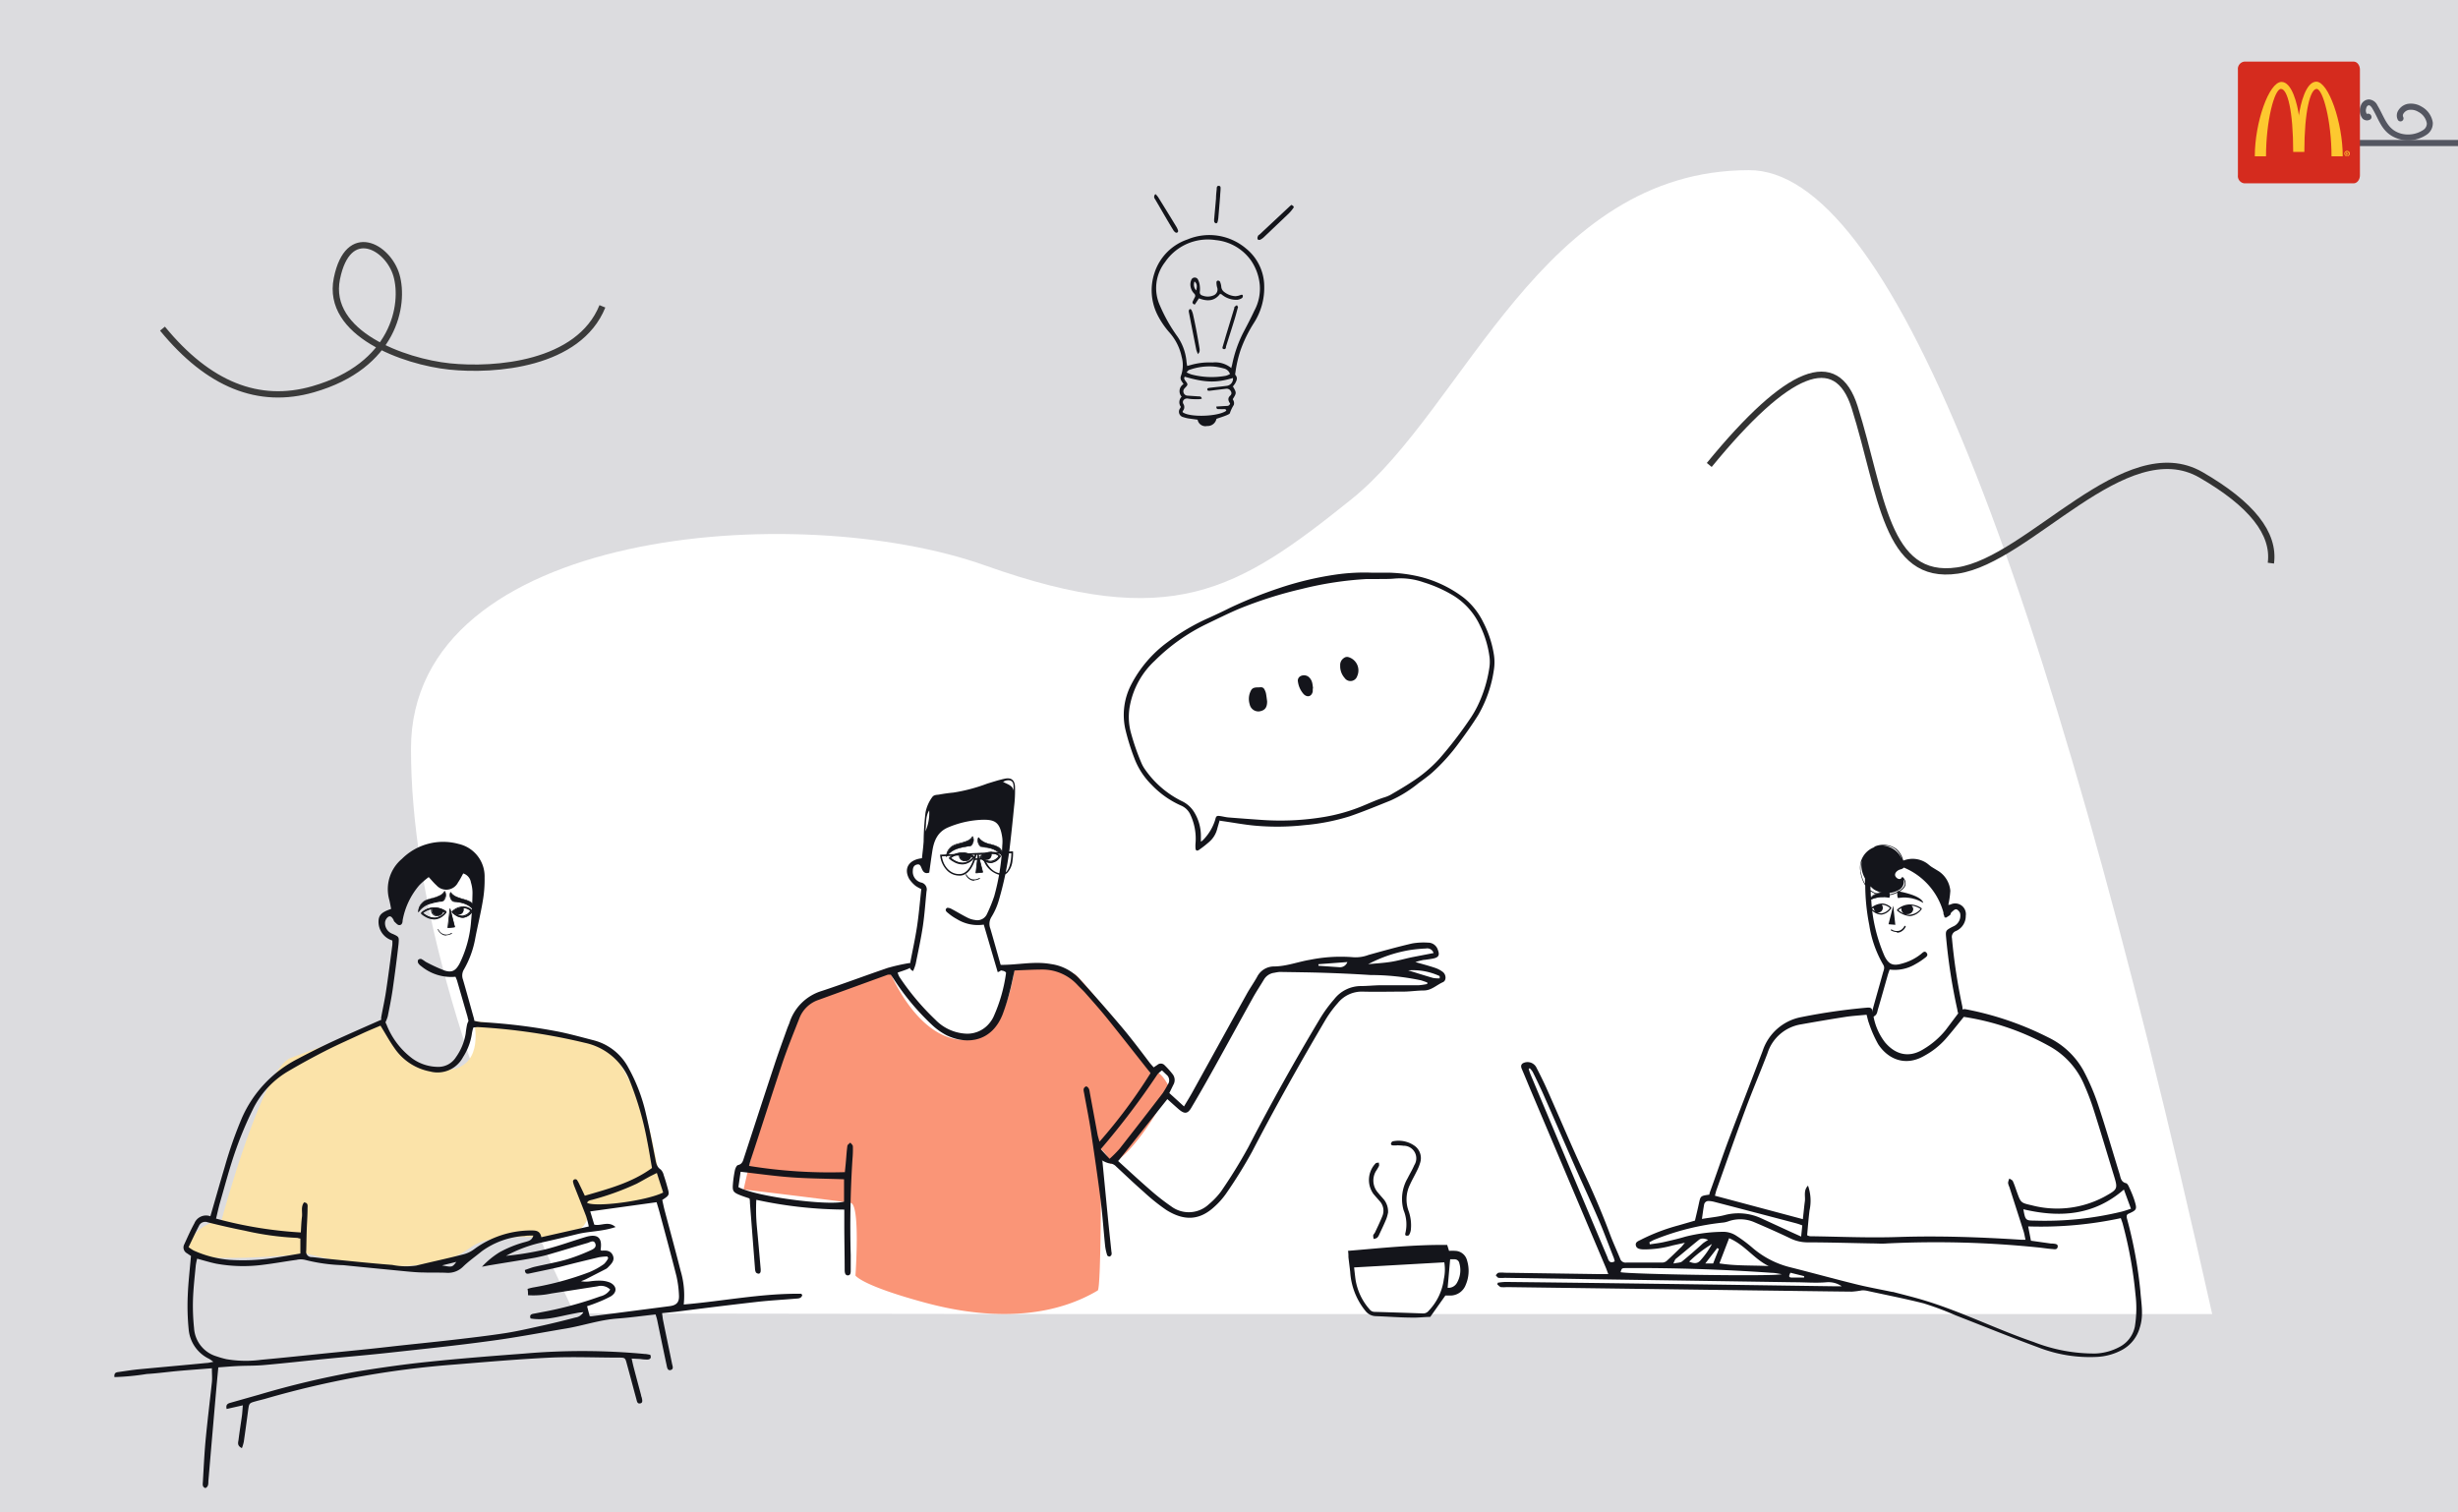 <svg id="Layer_1" data-name="Layer 1" xmlns="http://www.w3.org/2000/svg" viewBox="0 0 390 240"><defs><style>.cls-1{fill:#dcdcdf;}.cls-2{fill:#545661;}.cls-3{fill:#fff;}.cls-10,.cls-11,.cls-3,.cls-4,.cls-5,.cls-8{fill-rule:evenodd;}.cls-4{fill:#fbe3a9;}.cls-5,.cls-6{fill:#14151b;}.cls-7,.cls-9{fill:none;}.cls-7{stroke:#3b3b3b;}.cls-8{fill:#fa9577;}.cls-9{stroke:#333;}.cls-10{fill:#d52b1e;}.cls-11{fill:#fdc82f;}</style></defs><rect class="cls-1" width="390" height="240"/><path class="cls-2" d="M382.05,22.27a4.59,4.59,0,0,1-1.35-.19c-2.1-.61-2.83-2-3.6-3.58-.22-.44-.45-.89-.72-1.34-.18-.28-.36-.45-.5-.45h0c-.26,0-.39.25-.44.47a1,1,0,0,0,.1.9.52.52,0,0,1,.67.24A.47.47,0,0,1,376,19a1,1,0,0,1-1.14-.18,2.06,2.06,0,0,1-.27-2.09,1.39,1.39,0,0,1,1.29-.95h0a1.59,1.59,0,0,1,1.33.93c.28.47.52.94.75,1.4.73,1.45,1.31,2.6,3,3.09a4.38,4.38,0,0,0,3.53-.58,1.2,1.2,0,0,0,.56-1.07,2.52,2.52,0,0,0-1.33-1.79,2.22,2.22,0,0,0-1.57-.31,1.32,1.32,0,0,0-.84.64.54.54,0,0,0,0,.48.48.48,0,1,1-.87.42,1.5,1.5,0,0,1,0-1.31,2.29,2.29,0,0,1,1.49-1.18,3.2,3.2,0,0,1,2.27.41A3.47,3.47,0,0,1,386,19.44a2.15,2.15,0,0,1-.94,1.91A5.23,5.23,0,0,1,382.05,22.27Z"/><path id="Background" class="cls-3" d="M170.33,208.52H351Q310.48,27,277.52,27c-32.95,0-45,37.68-63.1,52.23s-28.58,21-58.14,10.49-91.07-6-91.07,29.11q0,35.15,25.93,89.59Z"/><path id="Fill-1" class="cls-4" d="M35.19,193.48s6.46-24,10.94-25.61S61.2,162.3,61.2,162.3s1.64,8.61,10.22,7.45C77,169,75.18,162,75.18,162s17.88,2.18,20.95,3.86c.67.36,4.14,5,6.82,13,.53,1.57,2.1,10.11,2.27,10.39.72,1.17-8.87,3.29-12.06,1.63,1.51,6.08-6.59,5.45-7.29,5.43-11.5-.34-10,1.61-13.8,3.12-9.12,3.6-23.39-.5-23.39-.5s-20.11,2.08-18.76-1c.71-3.69,5.27-4.38,5.27-4.38"/><g id="Group-8"><g id="Group-5"><path id="Fill-3" class="cls-5" d="M72.4,200.24l-2.27.56c1.63.3,1.63.3,2.27-.56Zm32.82-11c-.32-1-.64-2-1-3.11-.53.27-.91.44-1.27.64-.64.35-1.27.72-1.92,1.06a43,43,0,0,1-6.94,2.52c-.34.11-.76.09-.94.52,1.47.74,9.45-.33,12.06-1.63Zm-57.56,7.29c-.22,0-.36-.09-.51-.1a46,46,0,0,1-8.34-1.15c-2-.39-3.92-.84-5.86-1.32a1.08,1.08,0,0,0-1.37.54c-.58,1.11-1.1,2.25-1.66,3.4a7.17,7.17,0,0,0,.8.53,17.25,17.25,0,0,0,5.78,1.49,32.2,32.2,0,0,0,6.8-.29c1.44-.21,2.87-.47,4.36-.72ZM93.6,208.86a1.25,1.25,0,0,0,.33,0l12.27-1.59c1.13-.14,1.59-.59,1.53-1.73a16.54,16.54,0,0,0-.39-3c-.84-3.32-1.74-6.63-2.63-9.94-.17-.66-.38-1.31-.53-1.83l-10.53,1.46.64,2.1c1.12.26,2.2-.65,3.38.38-2.13.72-4.15.65-6.06,1.12s-3.82.93-5.74,1.35a21.64,21.64,0,0,0-5.58,2.1,48.05,48.05,0,0,0,6.13-1c2.21-.55,4.34-1.35,6.53-2,1.88-.55,2.64.13,2.35,2,0,0,0,.06,0,.1a.64.64,0,0,0,.2.08c.73-.07,1.43,0,1.75.78s-.24,1.3-.72,1.8a1.64,1.64,0,0,1-.35.3l-3.18,1.63c-.26.13-.54.23-.81.34a4.65,4.65,0,0,0,1.54,0,9.51,9.51,0,0,1,1.5-.09,4.21,4.21,0,0,1,1.56.3c1.13.56,1.16,1.57.08,2.21a19.8,19.8,0,0,1-2.21,1c-.52.21-1,.38-1.51.54.16.6.28,1.06.4,1.54Zm-9-12.8c-.56,0-1,0-1.39.07a12.8,12.8,0,0,0-6.76,2.42c-1,.82-2.09,1.58-3,2.47a3.37,3.37,0,0,1-2.6.95c-1.2-.06-2.39,0-3.59-.05-.88,0-1.77-.08-2.65-.16-3.38-.33-6.76-.65-10.14-1a27.06,27.06,0,0,1-6.06-.84,3,3,0,0,0-1.37,0c-1.72.23-3.43.55-5.15.76a24,24,0,0,1-7.61-.16c-1-.21-2-.52-3-.79a9.15,9.15,0,0,0-.22,1.09c-.17,1.8-.38,3.6-.44,5.41a34,34,0,0,0,.17,4.51,5,5,0,0,0,3.6,4.5,14.33,14.33,0,0,0,1.55.44,18.38,18.38,0,0,0,5.54.09c3.53-.32,7.06-.7,10.59-1.06,3.23-.32,6.45-.63,9.68-1s6.75-.71,10.12-1.1c2.76-.32,5.52-.64,8.26-1.06,2-.31,4-.78,6-1.22,1.72-.38,3.44-.81,5.16-1.26a1.71,1.71,0,0,0,1.27-.85c-2.94.3-5.57,1.47-8.37,1-.19-.46,0-.67.44-.75s.91-.17,1.36-.26a58.08,58.08,0,0,0,9.26-2.5,2.53,2.53,0,0,0,1.57-1.08,2.09,2.09,0,0,0-2-.52l-7.32,1.14a13.87,13.87,0,0,1-3.72.28c0-.35,0-.63-.08-1a7.43,7.43,0,0,1,.83-.22,48.05,48.05,0,0,0,9-2.45,11.81,11.81,0,0,0,2.3-1.28,3.34,3.34,0,0,0,.68-.94l-.16-.26a9.23,9.23,0,0,0-1.29.12c-2.1.5-4.18,1-6.28,1.55-1.54.36-3.09.67-4.64,1-.34.07-.81.25-.86-.52.47-.16,1-.37,1.46-.49,1.73-.4,3.48-.7,5.19-1.19a30.76,30.76,0,0,0,3.77-1.44c.42-.18,1-.47.75-1.09s-.82-.2-1.23-.08c-1.85.53-3.68,1.11-5.53,1.64a27.46,27.46,0,0,1-2.81.7c-2.31.42-4.63.77-6.95,1.16-.4.06-.8.15-1.46.27a13.53,13.53,0,0,1,2.76-2.28,18,18,0,0,1,4.18-1.67c.46-.14,1-.24,1.21-1ZM60.28,162.79c-.87.37-1.72.72-2.56,1.1-2,.94-4.08,1.84-6.08,2.86s-4,2.11-6,3.29a14.27,14.27,0,0,0-5.52,6,58.42,58.42,0,0,0-2.65,6.28c-1,2.8-1.74,5.68-2.57,8.52-.23.81-.4,1.63-.62,2.53a65.55,65.55,0,0,0,13.45,2.2c.06-.93.08-1.7.18-2.46s-.21-1.61.33-2.31c.63.05.58.48.56.86,0,1.15-.09,2.31-.13,3.47s-.05,2.23-.08,3.35a.84.84,0,0,0,.87,1c.73.06,1.46.17,2.19.24,3.53.35,7.06.73,10.59,1a11.21,11.21,0,0,0,3.79.11c2.47-.61,5-1.14,7.43-1.77a4.86,4.86,0,0,0,1.74-.81,15.24,15.24,0,0,1,9-3c.8,0,1.48,0,1.69,1.07l7.53-1.7A15.7,15.7,0,0,0,93,193c-.59-1.55-1.21-3.08-1.82-4.63a4.39,4.39,0,0,1-.27-.87.37.37,0,0,1,.63-.27,4.87,4.87,0,0,1,.44.81c.27.54.52,1.09.81,1.7,3.75-1.1,7.44-2.05,10.66-4.4-.26-1.45-.48-2.89-.77-4.32a49.36,49.36,0,0,0-2.73-9.43,9.81,9.81,0,0,0-7.14-6.11,95.32,95.32,0,0,0-17-2.5,4.82,4.82,0,0,0-.71.08,6.66,6.66,0,0,0-.22.91,9.34,9.34,0,0,1-1.41,3.77,4.57,4.57,0,0,1-5.21,2.29,8.8,8.8,0,0,1-5.67-3.71c-.78-1.09-1.42-2.28-2.22-3.57ZM108.49,207c6.27-.53,12.4-1.79,18.65-1.7,0,0,.09.12.15.22-.17.57-.67.52-1.11.56-2,.17-4.09.28-6.12.51-4.21.48-8.42,1-12.63,1.54-.75.09-1.51.16-2.38.25.07.5.1.87.18,1.23.46,2.27.94,4.53,1.4,6.79.08.37.3.86-.21,1s-.58-.42-.65-.77c-.51-2.38-1-4.76-1.49-7.13-.06-.3-.16-.58-.26-.92-2.09.23-4.11.51-6.14.66-2.75.21-5.35,1.11-8,1.56-4.07.68-8.13,1.47-12.21,2-5.16.71-10.34,1.24-15.51,1.81-3.41.38-6.84.67-10.25,1s-6.68.71-10,1c-1.42.13-2.85.09-4.27.16-1,.05-2,.14-3,.21-.12,1.31-.24,2.5-.34,3.68q-.63,7.2-1.24,14.41c0,.41,0,.86-.47,1.06-.53-.18-.42-.61-.4-1,.13-2.19.23-4.39.43-6.58.29-3.07.67-6.13,1-9.2.07-.67,0-1.37,0-2.23-1.74.14-3.45.26-5.16.41s-3.45.4-5.18.5a39.62,39.62,0,0,1-5.12.49c-.09-.69.28-.76.68-.81,1.07-.15,2.14-.33,3.21-.43,3.57-.34,7.15-.65,10.72-1,.29,0,.58-.09,1.08-.18a6,6,0,0,0-.66-.47A5.74,5.74,0,0,1,29.94,211a37.71,37.71,0,0,1-.15-5.42c.08-2.08.33-4.15.51-6.28l-.64-.43a1.05,1.05,0,0,1-.42-1.42c.51-1.12,1-2.24,1.6-3.33A2,2,0,0,1,33.38,193c.77-2.64,1.5-5.23,2.27-7.81a66.31,66.31,0,0,1,2.71-7.74A19.22,19.22,0,0,1,47.28,168q2.65-1.41,5.38-2.69c2.55-1.18,5.13-2.3,7.7-3.44.14-.06.29-.09.55-.18l.43.92A12.32,12.32,0,0,0,65.47,168a7.07,7.07,0,0,0,3.9,1.29,3.29,3.29,0,0,0,2.95-1.5A9,9,0,0,0,73.89,164a14.69,14.69,0,0,1,.23-1.48,2.74,2.74,0,0,1,.36-.73,13.69,13.69,0,0,0,1.8.4,90.85,90.85,0,0,1,12.62,1.57c1.8.38,3.59.88,5.38,1.34a8.7,8.7,0,0,1,5.44,4.36,27.36,27.36,0,0,1,2.78,7.33c.56,2.32,1,4.68,1.46,7,.14.67.19,1.35.87,1.79a1.82,1.82,0,0,1,.48.9c.23.65.42,1.32.61,2,.32,1.14.29,1.2-.84,1.93.11.5.22,1.06.36,1.6.85,3.21,1.73,6.4,2.54,9.61a13.69,13.69,0,0,1,.51,5.32Z"/></g><path id="Fill-6" class="cls-5" d="M38.36,229.78c-.8-.4-.56-.91-.51-1.33.16-1.3.37-2.59.55-3.89.06-.49.08-1,.13-1.56l-2.57.58c-.18-.76.24-.88.66-1,1.48-.42,3-.85,4.45-1.26a141.93,141.93,0,0,1,15.63-3.7c3.7-.59,7.4-1.13,11.12-1.51,5.14-.54,10.3-.94,15.46-1.33a106.26,106.26,0,0,1,19,.07c.31,0,.61.09.89.13.22.5,0,.72-.41.76a7.65,7.65,0,0,1-1.16-.09l-1.38-.07c.14.62.24,1.1.37,1.57.37,1.41.75,2.83,1.13,4.24,0,.15.09.3.12.45.06.33.2.77-.27.86s-.51-.36-.6-.69c-.51-1.86-1-3.73-1.51-5.58-.25-.94-.26-1-1.23-1-3.63,0-7.27-.16-10.89,0-5.08.24-10.16.69-15.24,1.1a147.27,147.27,0,0,0-30,5.43c-.48.14-1,.25-1.45.38-1.13.31-1.12.32-1.28,1.46q-.33,2.52-.69,5a7.89,7.89,0,0,1-.27.93"/></g><g id="Head"><g id="Head_Short_Hair" data-name="Head/Short Hair"><g id="Group-3"><path id="Fill-1-2" data-name="Fill-1" class="cls-5" d="M72.2,155a7.47,7.47,0,0,1-5.36-1.68,1.67,1.67,0,0,1-.49-.5.58.58,0,0,1,0-.51.55.55,0,0,1,.51-.13,5.31,5.31,0,0,1,.66.43,25.76,25.76,0,0,0,3,1.39c1.22.4,1.81,0,2.41-1.12a18.23,18.23,0,0,0,1.82-6.77c.14-1.45.19-2.92.22-4.38a5.74,5.74,0,0,0-.25-1.7,1.77,1.77,0,0,0-1.22-1.43c-.28.5-.52,1-.82,1.42a2.09,2.09,0,0,1-3.44.45c-.4-.35-.74-.78-1.22-1.29a12.93,12.93,0,0,0-1.49,1.29,11.77,11.77,0,0,0-2.65,5.58c0,.36-.11.76-.54.75-.24,0-.48-.29-.69-.48s-.15-.26-.23-.4c-.19-.3-.42-.67-.81-.44a1.29,1.29,0,0,0-.51.82,1.8,1.8,0,0,0,1.22,1.9c1,.46,1,.46.92,1.55-.27,2.41-.59,4.82-.93,7.22-.21,1.45-.5,2.88-.79,4.32a6.68,6.68,0,0,1-.39,1c-.7-.16-.7-.59-.62-1,.24-1.33.54-2.64.74-4,.37-2.44.68-4.89,1-7.33a5.76,5.76,0,0,0,0-.72,3.1,3.1,0,0,1-2.19-3.09c.05-1,.55-1.42,2-1.92-.09-.46-.17-.94-.29-1.42a6.28,6.28,0,0,1,2-6.52,9.26,9.26,0,0,1,9-2.37,5.28,5.28,0,0,1,4.12,5.33,19.6,19.6,0,0,1-.28,3.67c-.33,2-.81,3.93-1.19,5.9a15.28,15.28,0,0,1-1.8,5,1.86,1.86,0,0,0-.16,1.63c.58,2,1.13,4,1.69,6,.12.42.25.82-.32,1.06-.54-.27-.55-.8-.68-1.27-.55-1.88-1.09-3.77-1.64-5.66-.06-.18-.15-.35-.24-.59"/></g></g></g><g id="Face"><g id="Face_Goofy" data-name="Face/Goofy"><g id="Group-23"><path id="Fill-1-3" data-name="Fill-1" class="cls-5" d="M70.57,141.44a1.27,1.27,0,0,1-.22,1.42c-.72.28-2.91.21-3.94,1.78A2.26,2.26,0,0,1,67.3,143c1-.63,2.63-.47,3.27-1.56"/><path id="Stroke-3" class="cls-6" d="M70.61,141.4h-.1c-.28.48-.67.7-1.56,1l-.69.19a3.15,3.15,0,0,0-1,.4,2.17,2.17,0,0,0-.92,1.68.06.06,0,0,0,.11.05,3.24,3.24,0,0,1,1.78-1.27l.68-.19.28-.06.67-.12.18,0,.32-.09A1.31,1.31,0,0,0,70.61,141.4Zm0,.15v0c.16.34,0,1.15-.25,1.23l-.31.09-.93.17a8,8,0,0,0-.88.23l-.15.05a3.45,3.45,0,0,0-1.53,1l0-.09a1.8,1.8,0,0,1,.78-1.24,3.27,3.27,0,0,1,1-.39l.69-.19a2.44,2.44,0,0,0,1.54-.86Z"/><polygon id="Fill-5" class="cls-5" points="71.43 144.22 72.16 147.1 71.09 147.21 71.43 144.22"/><path id="Stroke-7" class="cls-6" d="M71,147.2l.07.07,1.06-.11.06-.07-.73-2.88a.06.06,0,0,0-.12,0Zm.42-2.64.63,2.49-.92.09Z"/><path id="Fill-9" class="cls-5" d="M70.81,148.45a1.41,1.41,0,0,1-.45-.07,1.71,1.71,0,0,1-.88-.83.1.1,0,0,1,0-.11.07.07,0,0,1,.1.05,1.34,1.34,0,0,0,2,.57.08.08,0,0,1,.11,0,.08.08,0,0,1,0,.1,1.89,1.89,0,0,1-.9.25"/><path id="Fill-11" class="cls-5" d="M69.05,145.64a2.67,2.67,0,0,1-1.38-.38,4.62,4.62,0,0,1-.56-.38,2.93,2.93,0,0,1,1.43-.66,1,1,0,0,0,0,.28.85.85,0,0,0,.9.79.86.86,0,0,0,.91-.75l.34.2a2.46,2.46,0,0,1-1.6.9m1.77-1A3.35,3.35,0,0,0,69,144a3,3,0,0,0-2.11.81.06.06,0,0,0,0,.06l0,.05a4,4,0,0,0,.66.46,2.83,2.83,0,0,0,1.35.4h.12a2.58,2.58,0,0,0,1.77-1,.08.08,0,0,0,0-.11"/><path id="Stroke-13" class="cls-6" d="M69,144a3.14,3.14,0,0,1,1.81.65.13.13,0,0,1,0,.19,2.4,2.4,0,0,1-.51.52,2.28,2.28,0,0,1-1.31.54h-.12a2.89,2.89,0,0,1-1.38-.41,4.09,4.09,0,0,1-.67-.46.19.19,0,0,1,0-.1.21.21,0,0,1,0-.11,3.12,3.12,0,0,1,.56-.41,3.18,3.18,0,0,1,1.45-.41Zm0,.12a2.92,2.92,0,0,0-1.54.4,2.41,2.41,0,0,0-.53.39h0s0,0,0,0l.1.08a3.27,3.27,0,0,0,.55.36,2.69,2.69,0,0,0,1.32.4h.11a2.36,2.36,0,0,0,1.73-1,0,0,0,0,0,0,0,3.23,3.23,0,0,0-1.61-.62Zm-.51.08.06.07a1.39,1.39,0,0,0,0,.27.79.79,0,0,0,.84.73.81.81,0,0,0,.84-.63v-.07l.09-.05.27.16.08.05v.09a2.38,2.38,0,0,1-1.65.92,2.62,2.62,0,0,1-1.41-.39,3,3,0,0,1-.47-.31l-.1-.07v-.09A2.92,2.92,0,0,1,68.53,144.16Zm-1.29.75.33.22.13.07a2.49,2.49,0,0,0,1.34.38,2.21,2.21,0,0,0,1.49-.8l0,0-.1-.06-.1-.06v0a.94.94,0,0,1-.87.68H69.4a.91.91,0,0,1-1-.85.86.86,0,0,1,0-.15v-.06l-.06,0a2.82,2.82,0,0,0-1.17.54l0,0Z"/><path id="Fill-15" class="cls-5" d="M73.49,145.43a2.48,2.48,0,0,1-1.56-.7,2.3,2.3,0,0,1,.2-.16.74.74,0,0,0,.68.56.72.72,0,0,0,.73-.73.7.7,0,0,0-.07-.33h.15a2,2,0,0,1,1.17.52,1.92,1.92,0,0,1-1.3.85m1.47-.92a2.24,2.24,0,0,0-1.34-.61h0a2.79,2.79,0,0,0-1.86.77.08.08,0,0,0,0,.11,3.9,3.9,0,0,0,.53.43,2.08,2.08,0,0,0,1.12.39h.1a2.18,2.18,0,0,0,1.46-1,.09.09,0,0,0,0-.1"/><path id="Stroke-17" class="cls-6" d="M73.62,143.84a2,2,0,0,1,1.38.63.14.14,0,0,1,0,.17,2,2,0,0,1-1.51,1h-.1a2.19,2.19,0,0,1-1.15-.4,3.07,3.07,0,0,1-.46-.36l-.09-.08a.13.13,0,0,1,0-.19,3,3,0,0,1,.52-.4,2.65,2.65,0,0,1,1.23-.38Zm0,.12h-.14a2.6,2.6,0,0,0-1.18.37,2.38,2.38,0,0,0-.5.37s0,0,0,0h0a3,3,0,0,0,.51.41,2,2,0,0,0,1.08.38h.09a1.89,1.89,0,0,0,1.42-.95s0,0,0,0a1.93,1.93,0,0,0-1.18-.59Zm0,0a1.81,1.81,0,0,1,1.13.47l.08.07v.08a1.85,1.85,0,0,1-1.34.87,2.17,2.17,0,0,1-1.52-.64l-.09-.08v-.09l.13-.1.07-.06.1,0a.65.65,0,0,0,1.29-.16.62.62,0,0,0,0-.25l0-.05,0-.09Zm0,.12h-.06v0a.8.8,0,0,1,0,.15v.08a.79.79,0,0,1-.79.79h-.15l0,0a1.72,1.72,0,0,0,.68.18h.1a1.68,1.68,0,0,0,1.19-.74l0,0,0,0a1.79,1.79,0,0,0-.94-.43Z"/><path id="Fill-19" class="cls-5" d="M71.5,141.61c-.29.35.08,1.32.34,1.39.73.21,2.22,0,3.38,1.48-.14-.51,0-1-.7-1.42-1-.54-2.3-.43-3-1.45"/><path id="Stroke-21" class="cls-6" d="M71.54,141.57h-.09a1.28,1.28,0,0,0,.37,1.49,2.08,2.08,0,0,0,.36.07l.47.06a4.08,4.08,0,0,1,1.42.4,3.28,3.28,0,0,1,1.1.92c0,.06.12,0,.11,0l0-.14,0-.15v-.07a1.18,1.18,0,0,0-.67-1.09,4.45,4.45,0,0,0-.9-.35l-.29-.08C72.33,142.3,71.92,142.1,71.54,141.57Zm0,.15.06.06a2.84,2.84,0,0,0,1.61.88l.3.08a4.59,4.59,0,0,1,1,.38,1,1,0,0,1,.59.9l0,.24-.07-.09a3.36,3.36,0,0,0-.92-.69,4,4,0,0,0-1.45-.41l-.3,0a4,4,0,0,1-.52-.1c-.24-.07-.49-.85-.36-1.21Z"/></g></g></g><g id="Extras"><g id="Extras_Big_mug" data-name="Extras/Big mug"><g id="Group-8-2" data-name="Group-8"><g id="Group-3-2" data-name="Group-3"><path id="Fill-1-4" data-name="Fill-1" class="cls-5" d="M230.09,199.83c-.14,1.5-.26,3-.4,4.52a1.53,1.53,0,0,0,1.48-.79,4,4,0,0,0,.38-3.1.75.75,0,0,0-.75-.63c-.23,0-.46,0-.71,0m-15.24,1.29c.06.56.11,1,.17,1.5a9.3,9.3,0,0,0,2.27,5.13,1,1,0,0,0,.73.42c2.61.07,5.22.16,7.83.25a1.09,1.09,0,0,0,.82-.41,8.88,8.88,0,0,0,2.42-5.06,7,7,0,0,0,.07-2.64l-14.31.81m-1-2.63c5.3-.44,10.51-1,15.77-.94.1.33.19.6.29.94a7.81,7.81,0,0,1,1,0,2,2,0,0,1,1.86,1.52,5.6,5.6,0,0,1-.2,3.85,2.62,2.62,0,0,1-2.36,1.72c-.32,0-.65,0-.88,0l-2.4,3.39c-.86,0-1.8.13-2.73.11-2,0-3.93-.16-5.9-.23a2.14,2.14,0,0,1-1.65-.83,10.86,10.86,0,0,1-2.42-6.21c-.09-.77-.19-1.54-.28-2.31,0-.31,0-.63-.07-1.07"/></g><path id="Fill-4" class="cls-5" d="M221.71,181.75a6.91,6.91,0,0,1-.79,0c-.09,0-.24-.15-.23-.23a.82.82,0,0,1,.18-.36s.11-.05.16-.06a4.4,4.4,0,0,1,3.51.79,2.41,2.41,0,0,1,.78,2.65,7,7,0,0,1-.5,1.24c-.36.75-.78,1.47-1.12,2.23a5.3,5.3,0,0,0-.23,4.08,6.8,6.8,0,0,1,.38,3.07,2.07,2.07,0,0,1-.29.82c-.05.1-.31.12-.46.09s-.16-.26-.12-.37a5.92,5.92,0,0,0-.28-3.67,6.54,6.54,0,0,1,.65-5.08c.34-.69.75-1.35,1.05-2.06a2,2,0,0,0-1.73-3.08c-.32-.05-.64-.05-1-.08v0"/><path id="Fill-6-2" data-name="Fill-6" class="cls-5" d="M220.24,192.4a6.56,6.56,0,0,1-.27,1c-.35.85-.75,1.68-1.14,2.51a1.43,1.43,0,0,1-.34.51,1.51,1.51,0,0,1-.53.18,1.73,1.73,0,0,1-.08-.54c0-.16.19-.3.27-.46.4-.86.82-1.71,1.17-2.59a2.23,2.23,0,0,0-.41-2.41c-.33-.39-.67-.75-1-1.15a3.81,3.81,0,0,1,.35-4.84c.09-.11.34-.09.52-.13,0,.19.09.41,0,.57a6.59,6.59,0,0,1-.45.76,2.91,2.91,0,0,0,.27,3.4c.32.39.66.76,1,1.16a3.1,3.1,0,0,1,.64,2"/></g></g></g><g id="Master_Character_Torso" data-name="Master/Character/Torso"><g id="Master_Character_Torso-2" data-name="Master/Character/Torso"><g id="Torso"><g id="Torso_Notebook" data-name="Torso/Notebook"><g id="Group-3-3" data-name="Group-3"><path id="Fill-1-5" data-name="Fill-1" class="cls-5" d="M286.25,202.49l0,.24c-.64,0-1.28,0-1.92,0s-.46-.35-.25-.77l2.2.55Zm-15.68-2,1.9-2.45.26.15c-.3.76-.61,1.52-.91,2.3Zm-2.56-.29a19.85,19.85,0,0,1,3.62-2.8,12.71,12.71,0,0,1-1.74,2.5c-.48.61-1,.67-1.88.3Zm-2.48.25a4.55,4.55,0,0,1,.3-.64c1.24-1,2.48-2.07,3.73-3.07.33-.26.73-.28,1.46,0-.41.28-.65.41-.85.58-1.1,1-2.17,1.94-3.3,2.86-.27.21-.73.18-1.34.32Zm15.18.46c-2.62-.15-5.23,0-7.9-.43l1.54-4c2.51,1.06,4,3.36,6.36,4.46Zm2,1.28c-1.4.4-24.56,0-25.58-.32.19-.63.19-.64.89-.65q11.58-.06,23.12.76c.53,0,1.05.14,1.57.21Zm-12.67-8.77c.13-.92.22-1.59.34-2.25a.69.69,0,0,1,.74-.59,4,4,0,0,1,.9.14q6.46,1.68,12.94,3.39a9.59,9.59,0,0,1,1,.34c-.06.59-.11,1.11-.18,1.77l-1.6-.72-4.61-2.12a8.61,8.61,0,0,0-5.95-.56c-1.07.28-2.19.37-3.56.6Zm51-1.53c5.8,1.37,11.19,1,15.95-3.13l1.12,3.05c-.58.18-1,.34-1.45.45a51.47,51.47,0,0,1-13.88,1.43c-1.4,0-1.44-.11-1.74-1.8Zm-78.5-22.28.18-.1a3.87,3.87,0,0,1,.45.55c.51,1,1,2.07,1.5,3.12,1.77,4,3.51,8.05,5.28,12.07,1.21,2.75,2.49,5.47,3.67,8.23.86,2,1.62,4.07,2.43,6.12.06.17.1.35.15.55-.81.44-1-.18-1.16-.66q-6.1-14.47-12.2-29a9,9,0,0,1-.3-.92Zm19.23,27.77a1.82,1.82,0,0,1-.07-.25c.26-.13.5-.29.77-.4A40.09,40.09,0,0,1,273.4,194a3.53,3.53,0,0,0,.78-.18,5.66,5.66,0,0,1,4.07.08c1.95.83,3.89,1.69,5.8,2.6a6.27,6.27,0,0,0,2.66.64c3.43,0,6.87.11,10.3.17.8,0,1.6.07,2.4,0a159.63,159.63,0,0,1,24,.64c.69.07,1.38.18,2.07.24.36,0,.89.21,1-.31s-.45-.5-.82-.55l-.23,0-3.19-.45c-.15-.77-.28-1.46-.44-2.27a60.48,60.48,0,0,0,14.7-1.31c.14.42.26.7.33,1a67,67,0,0,1,2,11.13,18,18,0,0,1-.1,5.07,4.69,4.69,0,0,1-2.52,3.28,8.83,8.83,0,0,1-3.77,1,26.28,26.28,0,0,1-9.72-1.81c-5.86-2-11.44-4.81-17.39-6.62-1.64-.5-3.32-.9-5-1.35l-.12,0c-1.92-.4-3.86-.75-5.76-1.22-3.44-.85-6.86-1.79-10.3-2.66a14.52,14.52,0,0,1-6.2-3.21,22.11,22.11,0,0,0-2.41-1.79,3.78,3.78,0,0,0-2.31-.65,25,25,0,0,0-5.83.77c-1.14.34-2.31.61-3.47.87-.73.16-1.48.24-2.21.35Zm59.61-.65c-.34,0-.49,0-.64,0-6.51-.42-13-.65-19.55-.44-4.66.16-9.33-.06-14-.12a1.49,1.49,0,0,1-.46-.16c.12-1.33.22-2.63.38-3.93a7.24,7.24,0,0,0-.24-3.94c-.76.77-.39,1.69-.5,2.49s-.2,1.81-.32,2.83l-13.95-3.72c.09-.34.15-.64.25-.92,1.52-4.24,3-8.5,4.57-12.73,1.11-3,2.37-5.94,3.51-8.93a6.69,6.69,0,0,1,5.32-4.61c2.31-.41,4.63-.81,6.95-1.17,1.13-.18,2.28-.24,3.46-.36.15.52.22.93.37,1.32a19.23,19.23,0,0,0,1.48,3.37c1.6,2.43,4.38,3.55,7.34,1.81a12.41,12.41,0,0,0,3.34-2.64c1-1.14,1.91-2.31,2.9-3.52A40.25,40.25,0,0,1,325.15,166a12.62,12.62,0,0,1,5.6,6.28,38.15,38.15,0,0,1,1.43,3.78c1.09,3.41,2.11,6.85,3.16,10.28.72,2.34.73,2.35-1.45,3.56a15.91,15.91,0,0,1-11.56,1.35c-1.72-.38-1.71-.43-2.31-2.09-.21-.58-.39-1.17-.65-1.73-.08-.19-.36-.28-.55-.42a2.28,2.28,0,0,0-.21.69,2.41,2.41,0,0,0,.21.66c.75,2.35,1.51,4.69,2.26,7.05.12.39.18.8.3,1.34Zm-50.17-7.16c-1.41.2-1.39.2-1.66,1.44-.19.9-.41,1.79-.62,2.68l-2.55.74a30.64,30.64,0,0,0-5.94,2.25c-.39.22-1,.36-.89.93s.7.62,1.19.65a16.9,16.9,0,0,0,4.69-.64l1.91-.42c-.3.35-.42.52-.56.66-.78.75-1.54,1.51-2.34,2.23a1.15,1.15,0,0,1-.72.26c-1.89,0-3.78,0-5.67,0a.91.91,0,0,1-1-.65c-.54-1.32-1.15-2.62-1.64-3.95-1.25-3.37-2.68-6.65-4.2-9.9-2-4.3-3.83-8.68-5.76-13-.53-1.2-1.12-2.37-1.72-3.54a1.58,1.58,0,0,0-2.08-.6c-.36.22-.35.55-.19.92.46,1.06.89,2.13,1.34,3.2l12,28.35c.12.28.21.57.38,1-.5,0-.9,0-1.29,0l-15.17-.22a4,4,0,0,0-.92,0c-.19,0-.33.26-.48.4.14.14.27.37.44.41a5.11,5.11,0,0,0,1,0l15.4.24,30.57.46c1.7,0,3.4.15,5.09,0a3.7,3.7,0,0,1,2.4.64h-1.18c-9.54-.13-19.07-.28-28.61-.4q-11.76-.16-23.51-.29a9.1,9.1,0,0,0-1.28.13,2.68,2.68,0,0,1-.07.27c.19.14.35.36.56.42a4.66,4.66,0,0,0,.92,0l39.73.53c5,.06,10,.14,15.05.19a13.92,13.92,0,0,0,1.58-.2,3.05,3.05,0,0,1,.8.06c3,.66,6.05,1.25,9,2a47.91,47.91,0,0,1,5.08,1.9c4.38,1.7,8.74,3.48,13.15,5.1a22.5,22.5,0,0,0,9.19,1.5,9.36,9.36,0,0,0,4.1-1.13,5.8,5.8,0,0,0,2.78-3.52c.65-2,.22-3.89.09-5.83a69.89,69.89,0,0,0-2.15-11.58,2.27,2.27,0,0,1,0-.43c.08-.08.12-.16.18-.19,1.45-.65,1.49-.71,1-2.27-.23-.69-.52-1.36-.82-2-.1-.24-.28-.57-.48-.62-.76-.18-.84-.78-1-1.37-1.17-3.79-2.27-7.61-3.53-11.37a35.59,35.59,0,0,0-2.26-5.19,12.66,12.66,0,0,0-5.59-5.22,49.58,49.58,0,0,0-13-4.44c-.64-.13-.92.23-1.24.63l-2,2.66a13.2,13.2,0,0,1-3.58,3.07c-2.36,1.45-4.49.74-6.06-1.14a9.56,9.56,0,0,1-1.88-4.55c-.16-.88-.26-1-1.1-.92a94.28,94.28,0,0,0-10.3,1.49,8,8,0,0,0-6.12,5.37c-1.78,4.69-3.6,9.36-5.36,14-1.06,2.82-2,5.66-3.05,8.52Z"/></g></g></g><g id="Head-2" data-name="Head"><g id="Head_Pompadour" data-name="Head/Pompadour"><g id="Pompadour"><path id="Fill-1-6" data-name="Fill-1" class="cls-5" d="M295.26,138.33a5.35,5.35,0,0,0,.65,1.92l0-.86a4.39,4.39,0,0,1-.54-2.78,3.76,3.76,0,0,0-.14,1.72m4.18,3.66c1-.1,2.45-.68,2.76-1.51a1,1,0,0,0-.16-.94,1.44,1.44,0,0,1-.57,1.59,3.86,3.86,0,0,1-4.12,0,4.12,4.12,0,0,1-.54-.49c0,.2,0,.41,0,.61a3.68,3.68,0,0,0,2.62.71m1.34-7.21a2.84,2.84,0,0,0-1.95-.55,3.46,3.46,0,0,1,3,2.19,3.25,3.25,0,0,0-1.06-1.64m-5.37,1.77a.24.24,0,0,0,0-.08.24.24,0,0,1,0,.08m2-2.15a3.56,3.56,0,0,1,3.46.29,3.35,3.35,0,0,1,1.15,1.87h.11a4,4,0,0,1,3.39.29c.45.25.7.57,1.15.83l1,.61a4.15,4.15,0,0,1,1.83,3.09,14.6,14.6,0,0,1-.32,2.24,1.9,1.9,0,0,0,.35-.06,1.7,1.7,0,0,1,2.42,1.8,2.6,2.6,0,0,1-1.54,2.4,1,1,0,0,0-.65,1.16,90.5,90.5,0,0,0,1.65,10.85,6.43,6.43,0,0,1,0,1.32c-.76,0-.73-.5-.81-.9a91.54,91.54,0,0,1-1.76-11.3c-.11-1.19-.1-1.22,1.05-1.82A1.86,1.86,0,0,0,311,144.9c-.11-.25-.37-.57-.61-.61s-.49.25-.71.43-.15.38-.29.49a4.68,4.68,0,0,1-.71.44l-.08-.15-.06.09-.09-.35a.8.8,0,0,1-.09-.26l0-.17a10.82,10.82,0,0,0-6.28-7.14,1.15,1.15,0,0,1-.26.19c-.16.08-.35.1-.52.18-.47.23-.79.68-.52,1.08s.82.55,1,.06c0,0,.07,0,.11,0l0,0a1.29,1.29,0,0,1,.41,1.35c-.34.92-1.91,1.49-2.86,1.59l-.42,0a3.74,3.74,0,0,1-2.2-.69c0,.37,0,.73.07,1.1a25.78,25.78,0,0,0,2.12,9.18c.66,1.33,1.35,1.62,2.81,1.18a8.18,8.18,0,0,0,3-1.52c.25-.21.56-.57.87-.16s-.08.65-.35.85a10.47,10.47,0,0,1-1.44.94,6.37,6.37,0,0,1-4.08.85c-.13.39-.25.68-.33,1-.51,1.78-1,3.56-1.53,5.33-.13.44-.1,1-1,1.25a8.07,8.07,0,0,1,.17-1.24c.53-1.94,1.09-3.86,1.62-5.79.11-.42.36-.83.05-1.32a17.77,17.77,0,0,1-2.21-6.29,33.3,33.3,0,0,1-.64-6.29,5.23,5.23,0,0,1-.76-2.14,3.45,3.45,0,0,1,2.25-3.94"/></g></g></g><g id="Group-21"><polygon id="Fill-1-7" data-name="Fill-1" class="cls-5" points="300.39 143.72 299.65 146.63 300.72 146.74 300.39 143.72"/><path id="Fill-2" class="cls-5" d="M300.38,143.74l.34,3-1.07-.11Zm.34,3h0l-.34-3h0l-.74,2.92h0l1.07.11Z"/><path id="Fill-4-2" data-name="Fill-4" class="cls-5" d="M301.05,141.41s-.08.9.11,1.09a5.78,5.78,0,0,1,4,.77c-.34-1.27-4.11-1.86-4.11-1.86"/><g id="Group-8-3" data-name="Group-8"><path id="Fill-6-3" data-name="Fill-6" class="cls-5" d="M301.05,141.42a14.61,14.61,0,0,1,1.92.45,6.57,6.57,0,0,1,1.4.58,1.51,1.51,0,0,1,.78.8,5.84,5.84,0,0,0-4-.75c-.17-.19-.11-1-.11-1.08m4.11,1.85h0a1.5,1.5,0,0,0-.78-.82,7,7,0,0,0-1.4-.58,15.55,15.55,0,0,0-1.93-.45h0s-.07.9.12,1.09h0a5.79,5.79,0,0,1,4,.76h0"/></g><path id="Fill-9-2" data-name="Fill-9" class="cls-5" d="M299.75,141.41s.19.86,0,1.06a4.84,4.84,0,0,0-3.08.37c.28-1.26,3.05-1.43,3.05-1.43"/><g id="Group-13"><path id="Fill-11-2" data-name="Fill-11" class="cls-5" d="M298.89,142.35a4.78,4.78,0,0,0-.64,0,5.13,5.13,0,0,0-1.54.44,1.25,1.25,0,0,1,.59-.74,3.55,3.55,0,0,1,1-.43,7.4,7.4,0,0,1,1.41-.24c0,.06.18.85,0,1a3.44,3.44,0,0,0-.89-.11m-2.19.5h0a4.78,4.78,0,0,1,1.54-.45,4,4,0,0,1,1.53.07h0a1,1,0,0,0,.05-.6c0-.24-.08-.46-.08-.46h0a7.51,7.51,0,0,0-1.42.24,3.62,3.62,0,0,0-1,.43,1.22,1.22,0,0,0-.59.76h0"/></g><path id="Fill-14" class="cls-5" d="M301,148a1.44,1.44,0,0,0,.46-.08,1.67,1.67,0,0,0,.9-.85.1.1,0,0,0-.05-.13.11.11,0,0,0-.14,0,1.45,1.45,0,0,1-.78.74,1.52,1.52,0,0,1-1.22-.17.11.11,0,0,0-.14,0,.1.1,0,0,0,0,.13,2,2,0,0,0,.92.26"/><path id="Fill-16" class="cls-5" d="M303.14,145.13a2.39,2.39,0,0,0,1.59-.89,3.31,3.31,0,0,0-1.43-.54,1,1,0,0,1,.27.55.87.87,0,0,1-.92.81,1.35,1.35,0,0,1-.29,0,2.27,2.27,0,0,0,.78.11m-1.39-1.1a3,3,0,0,0-.54.35,4.18,4.18,0,0,0,1,.6.83.83,0,0,1-.53-.73.89.89,0,0,1,0-.22m3.19.11a.09.09,0,0,1,0,.14,2.59,2.59,0,0,1-1.81,1.05H303a3.55,3.55,0,0,1-2-.88.1.1,0,0,1,0-.07.08.08,0,0,1,0-.07,3,3,0,0,1,2.15-.83,3.35,3.35,0,0,1,1.81.65"/><path id="Fill-18" class="cls-5" d="M298.57,144.92a1.94,1.94,0,0,0,1.29-.83,1.93,1.93,0,0,0-1.16-.51h-.14a.7.7,0,0,1,.18.48.74.74,0,0,1-.74.74h-.11a1.45,1.45,0,0,0,.68.13m-1.55-.69a3.6,3.6,0,0,0,.55.4.94.94,0,0,1-.1-.1,1,1,0,0,1-.21-.48l-.24.18m3.05-.23a.09.09,0,0,1,0,.12,2.19,2.19,0,0,1-1.5,1h-.09a2,2,0,0,1-1.14-.4,3.45,3.45,0,0,1-.55-.43.11.11,0,0,1,0-.15,2.87,2.87,0,0,1,1.9-.78,2.22,2.22,0,0,1,1.37.63"/></g></g></g><g id="Speech"><g id="Speech_Thinking_Bubble" data-name="Speech/Thinking Bubble"><g id="Group-10"><g id="Group-3-4" data-name="Group-3"><path id="Fill-1-8" data-name="Fill-1" class="cls-5" d="M190.58,133.56c.21-.19.32-.27.41-.37a7.92,7.92,0,0,0,1.83-3.13c.14-.61.26-.65.88-.55.43.07.85.18,1.28.21,1.76.14,3.51.27,5.27.39a42.23,42.23,0,0,0,10-.5,28.2,28.2,0,0,0,5.58-1.57c1.28-.51,2.52-1.11,3.84-1.52a5.08,5.08,0,0,0,1-.42c1.1-.64,2.21-1.28,3.29-2a21.73,21.73,0,0,0,4.39-3.67,63.53,63.53,0,0,0,5.06-6.61,16.58,16.58,0,0,0,1-1.74,20.78,20.78,0,0,0,1.88-6,6.45,6.45,0,0,0,.06-1.7,15.88,15.88,0,0,0-1.55-5.16,11,11,0,0,0-4.59-4.94,21.1,21.1,0,0,0-4.34-1.88,11.11,11.11,0,0,0-4.5-.6c-.86.09-1.73.07-2.6.08-.63,0-1.26,0-1.89,0a55,55,0,0,0-10.36,1.58,65.69,65.69,0,0,0-10,3.18c-1.73.74-3.41,1.58-5.1,2.39a30.28,30.28,0,0,0-8.21,5.83,13,13,0,0,0-3.9,6.94,9.57,9.57,0,0,0,.07,4.26,36.91,36.91,0,0,0,1.68,4.91,5.66,5.66,0,0,0,.62,1.13,15.44,15.44,0,0,0,5.78,5,4.56,4.56,0,0,1,2,1.75,7.22,7.22,0,0,1,1.08,3.93c0,.18,0,.37,0,.7m3-3.37c-.15.52-.3,1-.43,1.49a4,4,0,0,1-1.26,2,17.24,17.24,0,0,1-1.58,1.24c-.37.26-.58.14-.59-.32a5.63,5.63,0,0,1,0-.59,8.94,8.94,0,0,0-.78-4.59,2.84,2.84,0,0,0-1.55-1.53,14.55,14.55,0,0,1-4.65-3.3,11.72,11.72,0,0,1-2.73-4.23,35.27,35.27,0,0,1-1.43-4.62,10.42,10.42,0,0,1,.93-7,19.46,19.46,0,0,1,5.79-6.77A33,33,0,0,1,191.9,98c1.1-.5,2.17-1,3.26-1.55a69.72,69.72,0,0,1,7.69-3.09,51.08,51.08,0,0,1,9-2.17,31.69,31.69,0,0,1,5.68-.32c.91,0,1.82,0,2.73,0a23.71,23.71,0,0,1,5.16.68,19,19,0,0,1,6.83,3.3,11.36,11.36,0,0,1,3.07,3.85,16.88,16.88,0,0,1,1.71,5.18,7.73,7.73,0,0,1,0,2.4,20,20,0,0,1-2.47,7.15c-.95,1.53-2,3-3.09,4.47a30.75,30.75,0,0,1-4.22,4.69c-.68.6-1.42,1.13-2.15,1.66A19.91,19.91,0,0,1,220.7,127c-2.16.87-4.31,1.76-6.51,2.52a33.68,33.68,0,0,1-7.26,1.42,39.15,39.15,0,0,1-7.88.07c-1.71-.16-3.4-.48-5.1-.72l-.41-.06"/></g><path id="Fill-4-3" data-name="Fill-4" class="cls-5" d="M201.05,111.3c0,1-.37,1.43-1.21,1.58a1.41,1.41,0,0,1-1.56-1.13,2.85,2.85,0,0,1,.18-2.13c.31-.66.95-.51,1.48-.56s.66.25.82.63a1.93,1.93,0,0,1,.12.41c.07.4.12.8.17,1.2"/><path id="Fill-6-4" data-name="Fill-6" class="cls-5" d="M212.65,105.68a1.31,1.31,0,0,1,.59-1.27.81.81,0,0,1,.77-.12,2.2,2.2,0,0,1,1.33,3,1.12,1.12,0,0,1-2,.28,2.8,2.8,0,0,1-.7-1.91"/><path id="Fill-8" class="cls-5" d="M208.29,109.23c0,.19,0,.34,0,.49-.17.8-.83,1-1.41.46a3.67,3.67,0,0,1-.94-2,.8.8,0,0,1,.45-.91,1.2,1.2,0,0,1,1.22.12,1.77,1.77,0,0,1,.6,1c.07.3.09.6.13.87"/></g></g></g><g id="Object"><g id="Object_Idea" data-name="Object/Idea"><g id="Group-16"><g id="Group-3-5" data-name="Group-3"><path id="Fill-1-9" data-name="Fill-1" class="cls-5" d="M195.15,59.33a1.32,1.32,0,0,0-1-.87,9,9,0,0,0-1.61-.3,9.45,9.45,0,0,0-3.84.54c-.14,0-.24.21-.44.39a6.34,6.34,0,0,0,.74.32,12.66,12.66,0,0,0,5.51.22,2.88,2.88,0,0,0,.68-.3M193,64.51l1.5-.09c.28,0,.55,0,.68-.38-.29-.41-.44-.84,0-1.25a.51.51,0,0,0,.12-.69.73.73,0,0,0-.77-.41l-1.41.17L192,62c-.17,0-.39.07-.44-.17s.18-.26.36-.29l.58-.07c.73-.08,1.46-.15,2.18-.25a1.13,1.13,0,0,0,.95-1.24c-2.64.79-4.38.75-7.65-.2-.17.22-.06.4.06.59s.37.43.36.64-.27.4-.42.59a.66.66,0,0,0-.19.7.67.67,0,0,0,.61.48l1.78.12c.21,0,.45,0,.5.37a2.52,2.52,0,0,1-.54.08c-.55,0-1.1,0-1.65-.1s-1,.37-.72.86a.93.93,0,0,1-.12,1.13s0,.11,0,.17c1.1.86,5.67.7,6.91-.23,0-.24-.18-.27-.38-.26s-.51,0-.77,0-.41,0-.42-.41m2.35-6.05c.08-.3.13-.45.16-.6a19.92,19.92,0,0,1,1.72-5c.61-1.17,1.24-2.34,1.79-3.54a7.33,7.33,0,0,0,.87-4.15,8.18,8.18,0,0,0-1.33-3.75,7.77,7.77,0,0,0-5.65-3.32,8.2,8.2,0,0,0-8.05,3.5,6.71,6.71,0,0,0-.8,6.91,25.44,25.44,0,0,0,2.59,4.64,8.27,8.27,0,0,1,1.61,4.15,5.8,5.8,0,0,0,.12.77l.56-.15a10.69,10.69,0,0,1,3.46-.4,4,4,0,0,1,3,.91m.25,2.92c.57,1,.57,1-.05,2a1.42,1.42,0,0,1,.17.35.9.9,0,0,1,0,.56,5.92,5.92,0,0,0-.6,1.24c0,.18-.38.32-.61.42-.49.2-1,.35-1.54.54a1.43,1.43,0,0,1-1.49,1.14,1.25,1.25,0,0,1-1.5-1l-1.38-.19a4.91,4.91,0,0,1-.86-.21.88.88,0,0,1-.54-1.4,2.65,2.65,0,0,0,.12-.24,1.24,1.24,0,0,1,.13-1.61,1.31,1.31,0,0,1,.3-2c-.12-.18-.22-.32-.31-.47a.9.9,0,0,1-.1-.85,4.94,4.94,0,0,0,.11-3,8.36,8.36,0,0,0-1.94-3.87A13.39,13.39,0,0,1,183.67,50a8.69,8.69,0,0,1-.51-6.63A8.31,8.31,0,0,1,188.4,38a9,9,0,0,1,9.26,1.4,7.77,7.77,0,0,1,2.93,6,10.32,10.32,0,0,1-1.61,5.8,21.35,21.35,0,0,0-2.14,4.34,19.68,19.68,0,0,0-.83,3.63.51.51,0,0,0,0,.33c.43.47.19.92-.05,1.36a5.52,5.52,0,0,1-.41.54"/></g><path id="Fill-4-4" data-name="Fill-4" class="cls-5" d="M204.92,32.51c.42.27.44.31.2.62a5.92,5.92,0,0,1-.65.76l-3.9,3.71a2.44,2.44,0,0,1-.52.39c-.18.1-.42.14-.52-.07a.63.63,0,0,1,.08-.47c0-.1.16-.17.25-.25l4.88-4.56.18-.13"/><path id="Fill-6-5" data-name="Fill-6" class="cls-5" d="M183.34,30.8a3.54,3.54,0,0,1,.41.47q1.47,2.36,2.91,4.73a2.79,2.79,0,0,1,.26.59.27.27,0,0,1-.43.28,1.19,1.19,0,0,1-.35-.39c-1-1.63-1.92-3.26-2.88-4.89a.54.54,0,0,1,.08-.79"/><path id="Fill-8-2" data-name="Fill-8" class="cls-5" d="M193.6,31c-.09,1.18-.19,2.36-.29,3.54a3.45,3.45,0,0,1-.13.7c0,.09-.18.22-.23.2a.42.42,0,0,1-.29-.24,1.88,1.88,0,0,1,0-.58c.09-1,.19-2.09.28-3.13,0-.49.06-1,.11-1.48,0-.22,0-.54.34-.52s.27.34.27.56-.05.63-.07,1h0"/><path id="Fill-10" class="cls-5" d="M189.8,46.09c.17-.77.11-1.08-.27-1.43a1.33,1.33,0,0,0,.27,1.43m3.81.5c-.92,1.27-2.11,1.23-3.38.75-.24.36-.45.7-.67,1-.32-.13-.42-.28-.3-.53s.19-.4.29-.59a.47.47,0,0,0-.07-.63,2.07,2.07,0,0,1-.6-1.27,1.88,1.88,0,0,1,.14-.91.58.58,0,0,1,1.08,0,2.81,2.81,0,0,1,.27,1,3.79,3.79,0,0,1,0,.89.5.5,0,0,0,.37.58,2.31,2.31,0,0,0,1.79,0,1,1,0,0,0,.58-1.3,3.15,3.15,0,0,1-.1-.81c0-.09.12-.24.2-.24a.42.42,0,0,1,.34.13,2.52,2.52,0,0,1,.22.79,1.13,1.13,0,0,0,.5.9A3.17,3.17,0,0,0,196,47a2.49,2.49,0,0,0,.79-.17c.16-.05.34-.13.4.06a.44.44,0,0,1-.12.4,1.76,1.76,0,0,1-.75.28,3.61,3.61,0,0,1-2.38-.76,1.33,1.33,0,0,0-.19-.14l-.1,0"/><path id="Fill-12" class="cls-5" d="M190.08,56.2a5.23,5.23,0,0,1-.27-.69q-.6-3-1.18-6a.45.45,0,0,1,0-.23.35.35,0,0,1,.15-.23.27.27,0,0,1,.24.1,3.13,3.13,0,0,1,.27.72c.2.9.39,1.81.56,2.72s.32,1.78.47,2.68a1.52,1.52,0,0,1,0,.52c0,.11-.12.21-.26.44"/><path id="Fill-14-2" data-name="Fill-14" class="cls-5" d="M196.43,48.72c-.2.71-.36,1.36-.56,2-.44,1.43-.9,2.85-1.35,4.28,0,0,0,0,0,.06,0,.19-.12.41-.38.33s-.17-.27-.12-.45c.18-.6.35-1.21.53-1.81l1.29-4.24c0-.07,0-.18.07-.22a2.16,2.16,0,0,1,.35-.24c.07.11.13.22.18.29"/></g></g></g><g id="Object-2" data-name="Object"><g id="Object_Lines_2" data-name="Object/Lines 2"><path id="Path-5" class="cls-7" d="M25.78,52.15q10.94,13.34,23.89,9.62c12.94-3.71,14.55-13.49,13.24-18.06s-7.7-8.23-9.46.51S64.14,57.4,71.32,58.15s20.51-.27,24.26-9.54"/></g></g><g id="Master_Character_Torso-3" data-name="Master/Character/Torso"><g id="Master_Character_Torso-4" data-name="Master/Character/Torso"><g id="Torso-2" data-name="Torso"><g id="Torso_Holding_Color" data-name="Torso/Holding Color"><g id="Group-6"><path id="Fill-1-10" data-name="Fill-1" class="cls-8" d="M118,188.69s6.14-28.22,10.63-29.86,12.3-5.24,12.3-5.24,4.73,12.53,13.31,11.37c5.55-.75,6.67-11,6.67-11s6.63-1,9.71.68c.67.36,8.25,9.41,11.87,15.61,1.29-1,2.62,1.55,2.79,1.82.72,1.18-5.68,11.66-9.14,12.65a4.37,4.37,0,0,0-1.46-2.38s.09,22.08-.51,22.44c-11,6.53-24.55,2.73-28.51,1.62-9.07-2.54-9.93-4-9.93-4s.81-11.28-.76-11.52c-3.29-.5-17-2.13-17-2.13"/><g id="Group-5-2" data-name="Group-5"><path id="Fill-3-2" data-name="Fill-3" class="cls-5" d="M209.19,153c0,.08,0,.17,0,.25l3.33.23a1.23,1.23,0,0,0,1.26-.82l-4.55.34m19.2,2.25,0-.36a10.1,10.1,0,0,0-5-.91c1.47.45,2.7.85,3.94,1.2a5,5,0,0,0,1,.07M217.08,153c1.18-.12,2.37-.18,3.54-.36s2.25-.5,3.38-.74l3.46-.67a1.05,1.05,0,0,0-1.21-.72,23.86,23.86,0,0,0-2.52.24,21.71,21.71,0,0,0-6.65,2.25m-41,30.86a18.63,18.63,0,0,0,1.54-1.55q3.45-4.39,6.86-8.84a15.86,15.86,0,0,0,.82-1.39,1.13,1.13,0,0,0-.23-1.55l-.7-.67a3.79,3.79,0,0,0-.72.62,122.49,122.49,0,0,1-9,11.87l1.38,1.51m-58.87,4.51c2.63,1.48,14.09,3,16.76,2.31v-3.55c-2.78-.1-5.52-.11-8.24-.3s-5.4-.58-8.17-.89c-.12.82-.23,1.61-.35,2.43m60.22-4.16c1.65,1.5,3.34,3.07,5.08,4.58a35.57,35.57,0,0,0,3.37,2.64,4.65,4.65,0,0,0,6-.36,11.63,11.63,0,0,0,1.9-2,79.82,79.82,0,0,0,4.32-7q5.4-10.44,11.43-20.5a21.71,21.71,0,0,1,2.2-3,5.39,5.39,0,0,1,4.2-2.1c1,0,2.08-.11,3.12-.13,2.05,0,4.09,0,6.13,0a9.93,9.93,0,0,0,1.33-.2,1.94,1.94,0,0,1,0-.24c-.35-.12-.69-.25-1-.34a38.76,38.76,0,0,0-8-.84c-2.43-.16-4.85-.27-7.28-.35s-4.78-.1-7.17-.14a7.4,7.4,0,0,0-.8.13,2.23,2.23,0,0,0-1.68,1.1c-.55.92-1.15,1.82-1.68,2.76-2.08,3.74-4.13,7.5-6.21,11.24-1.18,2.12-2.38,4.24-3.62,6.32-.58,1-1.09,1-1.95.28-.64-.55-1.26-1.12-1.85-1.65-2.62,3.29-5.17,6.52-7.76,9.78m-2.55,0c.31,3.16.6,6.23.9,9.29.17,1.73.36,3.45.54,5.18a.85.85,0,0,1,0,.45.49.49,0,0,1-.3.28c-.12,0-.34-.09-.37-.19a8.12,8.12,0,0,1-.33-1.46c-.25-2.41-.41-4.84-.71-7.25-.46-3.63-1-7.26-1.53-10.88-.31-2.05-.73-4.09-1.1-6.14-.07-.4-.25-.84.34-1.09.51.21.51.7.59,1.14l1.2,6.48c.06.33.17.64.31,1.17a83.63,83.63,0,0,0,8.1-10.88c-2.3-2.91-4.56-5.8-6.85-8.65-1.09-1.35-2.24-2.65-3.39-3.95-.45-.53-1-1-1.45-1.5a7.55,7.55,0,0,0-5.38-2.34c-1.49,0-3,.09-4.51.15-.28,1.22-.48,2.32-.77,3.39a32.51,32.51,0,0,1-1.14,3.63c-1.71,4.26-5.55,4.84-8.85,3.27a10.14,10.14,0,0,1-2.26-1.59,38.54,38.54,0,0,1-6.21-7.45l-.4-.58a2.28,2.28,0,0,0-.48,0l-11,4a4.94,4.94,0,0,0-3.06,3c-.93,2.36-1.89,4.73-2.7,7.13-1.7,5.08-3.31,10.19-5,15.29-.08.25-.14.51-.25.92A79.75,79.75,0,0,0,134.05,186c.07-.66.13-1.26.18-1.86.07-.77.11-1.54.22-2.3,0-.2.31-.36.47-.53.14.19.39.38.4.58a16.27,16.27,0,0,1-.06,2q-.49,7.62-.28,15.26c0,.81,0,1.62,0,2.43,0,.34,0,.79-.45.8s-.51-.48-.51-.86c0-2.24-.05-4.47-.06-6.71,0-.92,0-1.83,0-2.87A67.6,67.6,0,0,1,120,190.39a29.88,29.88,0,0,0,.09,4.26c.21,2.19.4,4.38.59,6.57a2.18,2.18,0,0,1,0,.57c0,.13-.16.31-.26.32a.66.66,0,0,1-.48-.19,1.56,1.56,0,0,1-.15-.66c-.27-3.46-.53-6.92-.8-10.37,0-.23,0-.46-.08-.72-.55-.19-1.1-.36-1.63-.58-.92-.39-1.07-.62-1-1.59a18,18,0,0,1,.32-2.29c.07-.31.27-.78.49-.83.75-.17.81-.76,1-1.3,1.58-4.83,3.15-9.67,4.75-14.5.65-2,1.37-3.93,2.07-5.9.1-.29.24-.56.34-.85a7.74,7.74,0,0,1,5.13-5.08c3.52-1.16,7-2.48,10.48-3.66a29.84,29.84,0,0,1,3.37-.76,1.35,1.35,0,0,1,.44.07c-.06.7-.06.7-2.24,1.43a2.92,2.92,0,0,0,.27.68,39.65,39.65,0,0,0,5.72,6.81,7.26,7.26,0,0,0,4.95,2.21,4.52,4.52,0,0,0,3.71-1.79,4.47,4.47,0,0,0,.55-.88,24.87,24.87,0,0,0,2-7c-.36-.62-1.57,0-1.41-1.27,2.87.14,5.68-.63,8.54-.11a7.54,7.54,0,0,1,4.37,2.2q3.51,3.84,6.87,7.82c1.54,1.83,3,3.77,4.42,5.65.19.24.4.46.63.72l.6-.4a.82.82,0,0,1,1.15.08,13.23,13.23,0,0,1,1.23,1.37,1.5,1.5,0,0,1,.13,1.74l-.63,1.29,2.33,2.12c.49-.82.91-1.5,1.3-2.2,2.86-5.16,5.7-10.33,8.57-15.49.54-1,1.19-1.9,1.73-2.87a3,3,0,0,1,2.62-1.65c2,0,3.85-.74,5.78-1.06a24.64,24.64,0,0,1,6.91-.4,5.78,5.78,0,0,0,2.37-.37c2.3-.64,4.6-1.28,6.92-1.82a10.67,10.67,0,0,1,2.53-.13,1.62,1.62,0,0,1,1.56,1.18c.3.78.12,1.15-.7,1.33-.46.1-.92.15-1.37.22-.23,0-.46.07-.69.12s-.44.12-.82.23c1.12.32,2.1.58,3.06.9a4.38,4.38,0,0,1,1.32.69c.53.44.55,1.35,0,1.6-1,.44-1.81,1.3-3,1.32-1,0-2.08.16-3.12.18-2.23,0-4.47.06-6.71,0a4.9,4.9,0,0,0-3.85,1.81,18.18,18.18,0,0,0-1.92,2.6c-4.07,6.91-8,13.89-11.69,21a75.45,75.45,0,0,1-4.14,6.67,12.12,12.12,0,0,1-1.85,2.07c-2.25,2.08-4.68,2.35-7.62.5a31,31,0,0,1-3.6-2.89c-1.49-1.3-2.91-2.66-4.35-4a1.53,1.53,0,0,0-1.09-.5,3.92,3.92,0,0,1-1.28-.57"/></g></g></g></g><g id="Head-3" data-name="Head"><g id="Head_Short_Hair_Square" data-name="Head/Short Hair Square"><g id="Group-3-6" data-name="Group-3"><path id="Fill-1-11" data-name="Fill-1" class="cls-5" d="M160.81,125.48a4.52,4.52,0,0,0,0-.63c0-.22.06-1.24-1.16-1a2.56,2.56,0,0,0-.5.22c.74.4,1.53.56,1.67,1.42m-14,6.45a7,7,0,0,0,.61-3.34c-.64,1-.43,2.23-.61,3.34m11.5,22.38-2.23-7.6a6.33,6.33,0,0,1-4.29-.89,7.46,7.46,0,0,1-1.33-.91c-.26-.2-.63-.48-.26-.82.11-.11.55,0,.79.15.88.46,1.74,1,2.63,1.43a3.75,3.75,0,0,0,1.1.31,1.68,1.68,0,0,0,1.89-1,23.8,23.8,0,0,0,1.13-2.78,35.73,35.73,0,0,0,1.28-8.09,5.62,5.62,0,0,0,0-1.16c-.34-2.47-1.15-2.91-3.09-2.88a15.26,15.26,0,0,0-5.4,1.17c-1.74.69-2.35,2.11-2.61,3.79-.18,1.14-.33,2.28-.49,3.43-.72.26-1-.19-1.19-.64s-.3-.78-.81-.63-.6.56-.61,1a1.77,1.77,0,0,0,1.32,1.84,1.12,1.12,0,0,1,.86,1.39c-.19,1.84-.31,3.7-.58,5.52-.3,2-.74,4-1.14,6a6.65,6.65,0,0,1-.42,1.14c-.65-.32-.56-.73-.48-1.16.38-2,.81-3.92,1.11-5.9s.46-4,.68-5.95a6.33,6.33,0,0,1-.9-.5,5,5,0,0,1-1-1.08c-.94-1.66-.12-3.07,2-3.31.09-.86.21-1.77.27-2.67a41.16,41.16,0,0,1,.3-4.6,6,6,0,0,1,1.07-2.44c.26-.38.77-.34,1.06-.39.76-.14,1.53-.25,2.29-.32a26.81,26.81,0,0,0,5.36-1.42c.92-.28,1.83-.58,2.77-.78s1.57.1,1.64,1.21a20.29,20.29,0,0,1-.14,3.21q-.33,3.45-.74,6.9a52.09,52.09,0,0,1-1.69,8,10.51,10.51,0,0,1-1.17,2.63,2.06,2.06,0,0,0-.16,1.85c.58,2,1.12,3.93,1.67,5.89.1.37.28.76-.5,1"/></g></g></g><g id="Face-2" data-name="Face"><g id="Face_Goofy-2" data-name="Face/Goofy"><g id="Group-23-2" data-name="Group-23"><path id="Fill-1-12" data-name="Fill-1" class="cls-5" d="M154.32,132.75a1.26,1.26,0,0,1-.21,1.42c-.72.27-2.91.21-3.94,1.78a2.22,2.22,0,0,1,.89-1.64c1-.63,2.63-.48,3.26-1.56"/><path id="Stroke-3-2" data-name="Stroke-3" class="cls-6" d="M154.37,132.71h-.1c-.28.47-.68.69-1.56.94l-.69.19a3.38,3.38,0,0,0-1,.41,2.17,2.17,0,0,0-.92,1.68c0,.06.08.1.11,0a3.24,3.24,0,0,1,1.78-1.27,6.75,6.75,0,0,1,.68-.18l.28-.06.67-.12.18,0,.32-.09A1.3,1.3,0,0,0,154.37,132.71Zm0,.15h0c.16.35,0,1.15-.26,1.24a1.26,1.26,0,0,1-.3.08l-.93.18a8,8,0,0,0-.88.23l-.15.05a3.46,3.46,0,0,0-1.54,1l0-.09a1.78,1.78,0,0,1,.78-1.24,3.27,3.27,0,0,1,1-.39l.69-.19a2.49,2.49,0,0,0,1.54-.87Z"/><polygon id="Fill-5-2" data-name="Fill-5" class="cls-5" points="155.19 135.53 155.92 138.41 154.85 138.52 155.19 135.53"/><path id="Stroke-7-2" data-name="Stroke-7" class="cls-6" d="M154.79,138.51l.07.07,1.06-.11.06-.07-.73-2.89c0-.06-.12-.06-.12,0Zm.42-2.65.63,2.5-.92.09Z"/><path id="Fill-9-3" data-name="Fill-9" class="cls-5" d="M154.57,139.76a1.42,1.42,0,0,1-.45-.08,1.67,1.67,0,0,1-.88-.82.09.09,0,0,1,0-.11.07.07,0,0,1,.1,0,1.49,1.49,0,0,0,.79.74,1.52,1.52,0,0,0,1.22-.16.08.08,0,0,1,.11,0,.08.08,0,0,1,0,.11,1.89,1.89,0,0,1-.9.25"/><path id="Fill-11-3" data-name="Fill-11" class="cls-5" d="M152.81,136.94a2.67,2.67,0,0,1-1.38-.38,3.81,3.81,0,0,1-.56-.37,3,3,0,0,1,1.42-.67,1.5,1.5,0,0,0,0,.29.85.85,0,0,0,.9.79.87.87,0,0,0,.91-.76l.34.2a2.42,2.42,0,0,1-1.6.9m1.77-1a3.55,3.55,0,0,0-1.78-.64,3.06,3.06,0,0,0-2.11.81.09.09,0,0,0,0,.06l0,.06a4.39,4.39,0,0,0,.66.45,2.83,2.83,0,0,0,1.35.41h.12a2.55,2.55,0,0,0,1.77-1,.08.08,0,0,0,0-.11"/><path id="Stroke-13-2" data-name="Stroke-13" class="cls-6" d="M152.8,135.26a3.14,3.14,0,0,1,1.81.65.14.14,0,0,1,0,.2,3,3,0,0,1-.51.52,2.38,2.38,0,0,1-1.31.54h-.12a2.8,2.8,0,0,1-1.38-.42,3.54,3.54,0,0,1-.67-.46.16.16,0,0,1-.05-.1.21.21,0,0,1,0-.1,2.7,2.7,0,0,1,.56-.41,3,3,0,0,1,1.45-.41Zm0,.12a3.12,3.12,0,0,0-1.54.4,3.3,3.3,0,0,0-.53.39s0,0,0,0h0l.1.08a3.54,3.54,0,0,0,.54.37,2.87,2.87,0,0,0,1.33.4h.11a2.32,2.32,0,0,0,1.73-1,0,0,0,0,0,0,0,3.05,3.05,0,0,0-1.61-.62Zm-.52.08.07.08a1.24,1.24,0,0,0,0,.27.79.79,0,0,0,.84.73.81.81,0,0,0,.84-.64v-.06l.09-.05.27.15.07.05,0,.09a2.35,2.35,0,0,1-1.65.92,2.54,2.54,0,0,1-1.41-.39,2.93,2.93,0,0,1-.47-.3l-.1-.08v-.09A2.89,2.89,0,0,1,152.28,135.46Zm-1.28.75c.1.08.21.15.33.23l.13.07a2.48,2.48,0,0,0,1.34.37,2.2,2.2,0,0,0,1.49-.79l0,0-.1-.06-.1-.06v0a.94.94,0,0,1-.87.68h-.08a.91.91,0,0,1-1-.85.76.76,0,0,1,0-.15v-.06h-.06a2.83,2.83,0,0,0-1.17.55l0,0Z"/><path id="Fill-15-2" data-name="Fill-15" class="cls-5" d="M157.25,136.74a2.4,2.4,0,0,1-1.56-.71l.2-.15a.74.74,0,0,0,.68.56.73.73,0,0,0,.73-.73.67.67,0,0,0-.07-.33h.15a2,2,0,0,1,1.17.52,1.92,1.92,0,0,1-1.3.85m1.47-.92a2.18,2.18,0,0,0-1.34-.61h0a2.8,2.8,0,0,0-1.86.76.09.09,0,0,0,0,.12,3.26,3.26,0,0,0,.53.43,2.14,2.14,0,0,0,1.12.38h.1a2.15,2.15,0,0,0,1.46-1,.09.09,0,0,0,0-.1"/><path id="Stroke-17-2" data-name="Stroke-17" class="cls-6" d="M157.38,135.15a2,2,0,0,1,1.38.63.15.15,0,0,1,0,.17,2,2,0,0,1-1.51,1h-.1a2.17,2.17,0,0,1-1.15-.39,3.9,3.9,0,0,1-.46-.36l-.09-.08a.15.15,0,0,1,0-.2,3,3,0,0,1,.53-.39,2.78,2.78,0,0,1,1.23-.39Zm0,.12h-.14a2.68,2.68,0,0,0-1.18.37,2.36,2.36,0,0,0-.5.38,0,0,0,0,0,0,0h0l0,0a3,3,0,0,0,.51.41,2.09,2.09,0,0,0,1.08.37h.09a1.92,1.92,0,0,0,1.42-1,0,0,0,0,0,0,0,2,2,0,0,0-1.18-.59Zm0,0a1.81,1.81,0,0,1,1.13.47l.08.06v.08a1.86,1.86,0,0,1-1.34.88,2.22,2.22,0,0,1-1.52-.64l-.09-.08V136l.13-.11.07,0,.09,0a.71.71,0,0,0,.63.52.67.67,0,0,0,.67-.67.62.62,0,0,0,0-.25l0-.06.05-.08Zm0,.12h-.06v0a.57.57,0,0,1,0,.15v.08a.79.79,0,0,1-.79.79l-.13,0h0l.05,0a1.57,1.57,0,0,0,.68.18h.1a1.74,1.74,0,0,0,1.19-.74l0,0,0,0a1.87,1.87,0,0,0-1-.43Z"/><path id="Fill-19-2" data-name="Fill-19" class="cls-5" d="M155.26,132.91c-.29.36.08,1.32.34,1.4.73.21,2.22,0,3.38,1.47-.14-.5,0-1-.7-1.41-1-.55-2.3-.43-3-1.46"/><path id="Stroke-21-2" data-name="Stroke-21" class="cls-6" d="M155.3,132.88h-.09a1.29,1.29,0,0,0,.37,1.5c.1,0,.2,0,.36.07l.47.06a3.69,3.69,0,0,1,1.42.4,3.28,3.28,0,0,1,1.1.92.06.06,0,0,0,.11,0,.35.35,0,0,1,0-.14l0-.15v-.08a1.18,1.18,0,0,0-.67-1.09,4.5,4.5,0,0,0-.9-.34l-.3-.08A2.78,2.78,0,0,1,155.3,132.88Zm0,.14.06.07a2.78,2.78,0,0,0,1.61.87l.3.09a4.85,4.85,0,0,1,1,.37,1,1,0,0,1,.59.91l0,.23-.08-.08a3.13,3.13,0,0,0-.91-.69,4,4,0,0,0-1.45-.41l-.3,0a3,3,0,0,1-.52-.09c-.24-.07-.49-.86-.36-1.21Z"/></g></g></g><g id="Glasses"><g id="Glasses_Read" data-name="Glasses/Read"><g id="Group-3-7" data-name="Group-3"><path id="Fill-1-13" data-name="Fill-1" class="cls-5" d="M159.62,138.34a1.08,1.08,0,0,1-.94.25c-1.46-.24-2.32-1.69-2.65-3l4.44-.2c0,.5-.08,2.27-.85,3Zm-4.84-2.13c.06-.18.11-.37.16-.57a8.07,8.07,0,0,0,.83,0,5.26,5.26,0,0,0,.15.53Zm-2.39,2.48c-1.45.14-2.69-1.06-2.95-2.8l5.23-.25c-.25,1-.9,2.91-2.28,3.05Zm8.34-3.46v-.13h-.13l-4.63.21v0l-.11,0-1,.05h-.11l-5.44.26h-.14v.14a4,4,0,0,0,1.08,2.35,2.69,2.69,0,0,0,1.92.83h.25c1-.09,1.77-1,2.28-2.47l1.32-.1a3.64,3.64,0,0,0,2.63,2.47,1.37,1.37,0,0,0,1.15-.31,3.3,3.3,0,0,0,.85-2,7.68,7.68,0,0,0,.09-1.31Z"/></g></g></g></g></g><g id="Object-3" data-name="Object"><g id="Object_Lines_3" data-name="Object/Lines 3"><path id="Path-4" class="cls-9" d="M271.2,73.78q18.74-22.9,23.07-9.16c4.33,13.75,4.89,27.6,16.32,25.91s26.63-22.12,38.65-15.17q12,6.94,11.07,14"/></g></g><rect class="cls-2" x="373.47" y="22.21" width="16.53" height="0.97"/><path class="cls-10" d="M356.08,9.78a1.17,1.17,0,0,0-1,1.29V27.81a1.16,1.16,0,0,0,1,1.28h17.36c.54,0,1-.57,1-1.28V11.07c0-.71-.43-1.29-1-1.29Z"/><path class="cls-11" d="M364.74,18.41c.26-1.95,1.13-5.45,2.78-5.45,1.93,0,4.19,6.48,4.19,11.84h-1.78c0-5.62-1.37-10.69-2.36-10.69s-1.95,3.45-1.95,10h-1.77c0-6.56-.9-10-1.94-10s-2.37,5.07-2.37,10.69h-1.78C357.76,19.43,360,13,362,13c1.65,0,2.51,3.5,2.78,5.45"/><path class="cls-11" d="M372.31,24.35h.08c.07,0,.13,0,.13-.09s-.06-.07-.11-.07h-.1Zm-.08-.23h.19q.18,0,.18.15c0,.09-.06.12-.13.13l.14.22h-.08l-.14-.21h-.08v.21h-.08Zm.17.62a.37.37,0,0,0,0-.73.37.37,0,0,0,0,.73Zm0-.8a.43.43,0,0,1,.43.43.43.43,0,0,1-.43.43.42.42,0,0,1-.43-.43.43.43,0,0,1,.43-.43Z"/></svg>